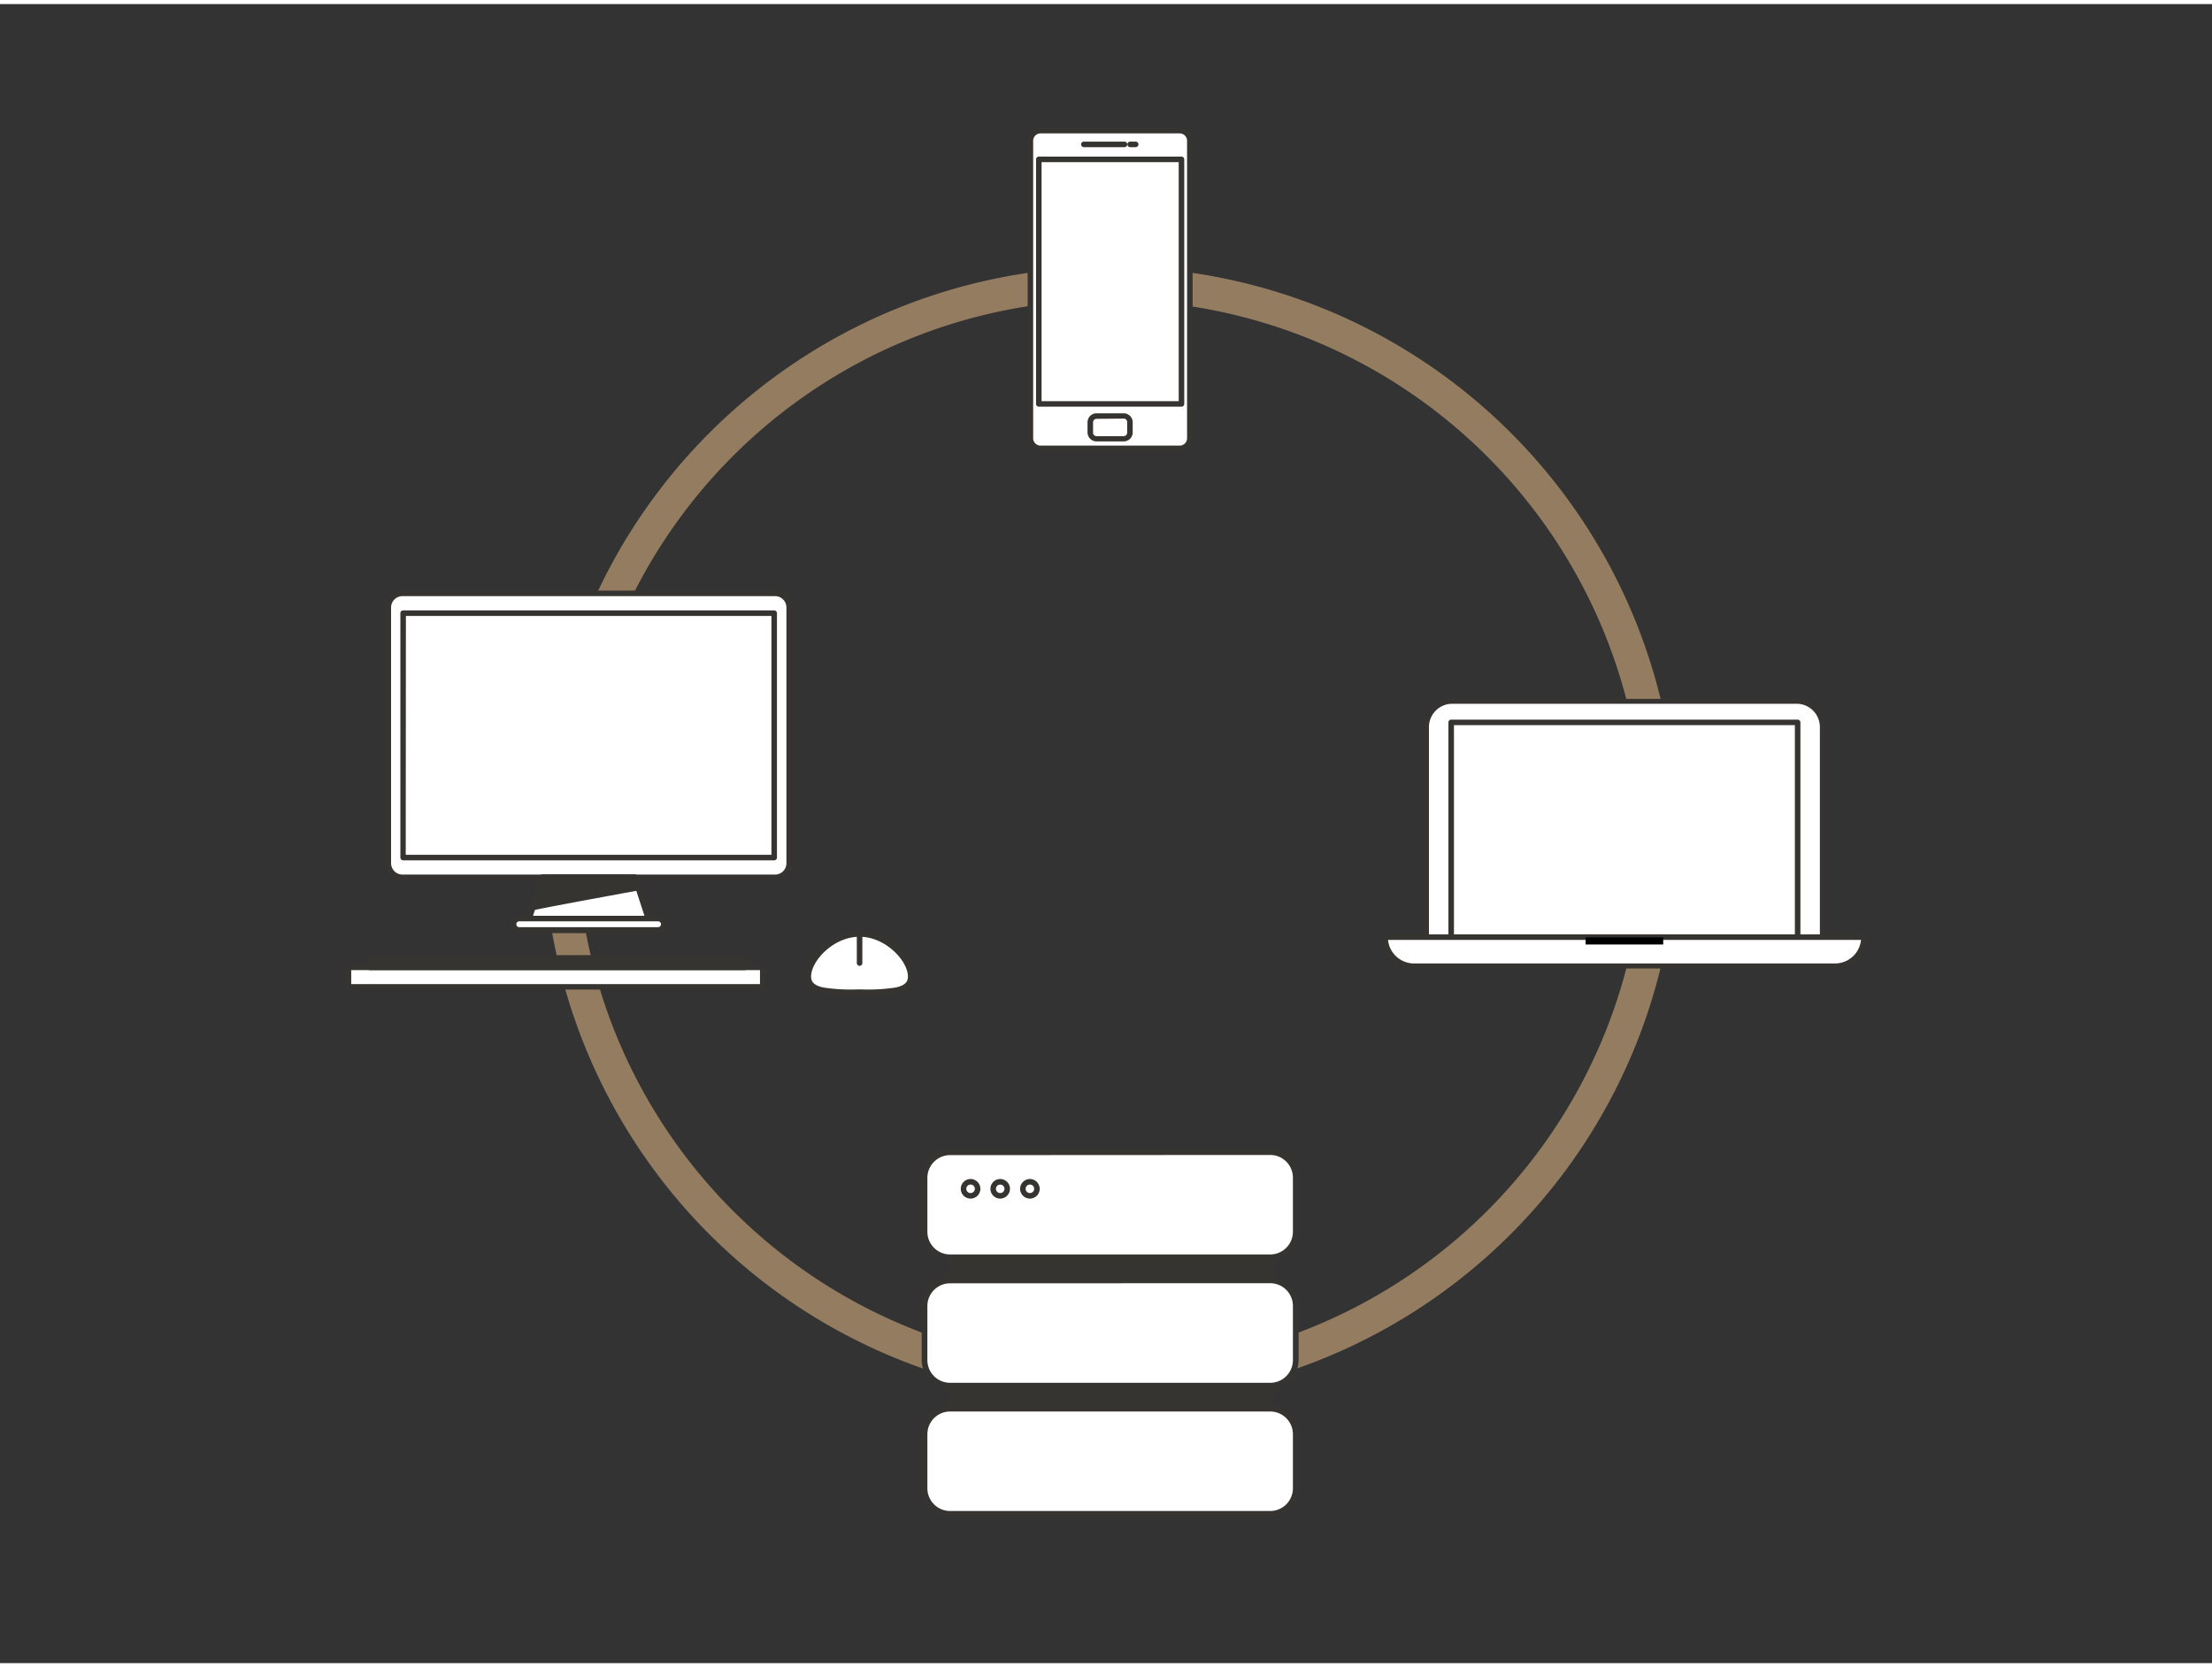 <svg xmlns="http://www.w3.org/2000/svg" viewBox="0 0 400 300" width="406" height="306" class="illustration styles_illustrationTablet__1DWOa"><rect x="0" y="0" width="400" height="300" fill="#333333" stroke="none"/><g id="_154_network_flatline" data-name="#154_network_flatline"><path d="M200.75,252.48A102.48,102.48,0,1,1,303.23,150,102.59,102.59,0,0,1,200.75,252.48Zm0-199A96.48,96.48,0,1,0,297.23,150,96.59,96.59,0,0,0,200.75,53.52Z" fill="#947c60"></path><path d="M262.61,126.06h62.28a4.66,4.66,0,0,1,4.66,4.66v38a0,0,0,0,1,0,0h-71.6a0,0,0,0,1,0,0v-38A4.66,4.66,0,0,1,262.61,126.06Z" fill="#fff"></path><path d="M329.55,169.22H258a.46.46,0,0,1-.46-.46v-38a5.12,5.12,0,0,1,5.12-5.12h62.28a5.11,5.11,0,0,1,5.11,5.12v38A.46.46,0,0,1,329.55,169.22Zm-71.15-.92h70.69V130.73a4.21,4.21,0,0,0-4.2-4.21H262.61a4.22,4.22,0,0,0-4.21,4.21Z" fill="#363431"></path><path d="M325.07,169.26H262.42a.5.5,0,0,1-.5-.5V129.89a.5.5,0,0,1,.5-.5h62.65a.5.5,0,0,1,.5.5v38.87A.5.5,0,0,1,325.07,169.26Zm-62.15-1h61.65V130.39H262.92Z" fill="#363431"></path><path d="M335.52,169.28H252a.52.52,0,0,1-.52-.52.52.52,0,0,1,.52-.52h83.54a.51.51,0,0,1,.51.52A.52.52,0,0,1,335.52,169.28Z" fill="#363431"></path><path d="M250.5,168.76H337a0,0,0,0,1,0,0v0a5.18,5.18,0,0,1-5.18,5.18H255.68a5.18,5.18,0,0,1-5.18-5.18v0a0,0,0,0,1,0,0Z" fill="#fff"></path><path d="M331.82,174.39H255.68a5.64,5.64,0,0,1-5.64-5.63.47.47,0,0,1,.46-.46H337a.46.46,0,0,1,.46.46A5.64,5.64,0,0,1,331.82,174.39ZM251,169.22a4.73,4.73,0,0,0,4.7,4.26h76.14a4.72,4.72,0,0,0,4.69-4.26Z" fill="#363431"></path><rect x="286.73" y="168.76" width="14.03" height="1.29"></rect><rect x="171.78" y="210.35" width="57.94" height="54.19" fill="#363431"></rect><path d="M229.72,265.06H171.78a.52.52,0,0,1-.52-.52V210.35a.52.52,0,0,1,.52-.52h57.94a.51.51,0,0,1,.51.52v54.19A.52.52,0,0,1,229.72,265.06Zm-57.43-1H229.2V210.86H172.29Z" fill="#363431"></path><rect x="167.18" y="253.96" width="67.13" height="19.02" rx="4.62" fill="#fff"></rect><path d="M229.7,273.5H171.8a5.13,5.13,0,0,1-5.13-5.13v-9.79a5.13,5.13,0,0,1,5.13-5.13h57.9a5.13,5.13,0,0,1,5.13,5.13v9.79A5.13,5.13,0,0,1,229.7,273.5Zm-57.9-19a4.11,4.11,0,0,0-4.1,4.1v9.79a4.11,4.11,0,0,0,4.1,4.1h57.9a4.11,4.11,0,0,0,4.1-4.1v-9.79a4.11,4.11,0,0,0-4.1-4.1Z" fill="#363431"></path><rect x="167.18" y="230.78" width="67.13" height="19.02" rx="4.62" fill="#fff"></rect><path d="M229.7,250.32H171.8a5.13,5.13,0,0,1-5.13-5.13V235.4a5.13,5.13,0,0,1,5.13-5.13h57.9a5.13,5.13,0,0,1,5.13,5.13v9.79A5.13,5.13,0,0,1,229.7,250.32Zm-57.9-19a4.11,4.11,0,0,0-4.1,4.1v9.79a4.11,4.11,0,0,0,4.1,4.1h57.9a4.11,4.11,0,0,0,4.1-4.1V235.4a4.11,4.11,0,0,0-4.1-4.1Z" fill="#363431"></path><rect x="167.18" y="207.6" width="67.13" height="19.02" rx="4.62" fill="#fff"></rect><path d="M229.7,227.14H171.8a5.13,5.13,0,0,1-5.13-5.13v-9.79a5.14,5.14,0,0,1,5.13-5.14h57.9a5.14,5.14,0,0,1,5.13,5.14V222A5.13,5.13,0,0,1,229.7,227.14Zm-57.9-19a4.11,4.11,0,0,0-4.1,4.1V222a4.11,4.11,0,0,0,4.1,4.1h57.9a4.11,4.11,0,0,0,4.1-4.1v-9.79a4.11,4.11,0,0,0-4.1-4.1Z" fill="#363431"></path><circle cx="175.51" cy="214.24" r="1.27" fill="#fff"></circle><path d="M175.51,216a1.77,1.77,0,1,1,1.77-1.77A1.77,1.77,0,0,1,175.51,216Zm0-2.54a.77.77,0,1,0,0,1.54.77.77,0,1,0,0-1.54Z" fill="#363431"></path><circle cx="180.87" cy="214.24" r="1.27" fill="#fff"></circle><path d="M180.87,216a1.77,1.77,0,1,1,1.77-1.77A1.78,1.78,0,0,1,180.87,216Zm0-2.54a.77.77,0,1,0,.77.77A.77.77,0,0,0,180.87,213.47Z" fill="#363431"></path><circle cx="186.24" cy="214.24" r="1.27" fill="#fff"></circle><path d="M186.24,216a1.77,1.77,0,1,1,1.77-1.77A1.77,1.77,0,0,1,186.24,216Zm0-2.54a.77.77,0,1,0,0,1.54.77.77,0,1,0,0-1.54Z" fill="#363431"></path><rect x="70.22" y="106.56" width="72.49" height="51.35" rx="2.56" fill="#fff"></rect><path d="M140.15,158.41H72.78a3.06,3.06,0,0,1-3.06-3.06V109.12a3.06,3.06,0,0,1,3.06-3.06h67.37a3.06,3.06,0,0,1,3.06,3.06v46.23A3.06,3.06,0,0,1,140.15,158.41ZM72.78,107.06a2.06,2.06,0,0,0-2.06,2.06v46.23a2.07,2.07,0,0,0,2.06,2.06h67.37a2.06,2.06,0,0,0,2.06-2.06V109.12a2.06,2.06,0,0,0-2.06-2.06Z" fill="#363431"></path><path d="M140,154.83H72.9a.5.5,0,0,1-.5-.5V110.14a.5.5,0,0,1,.5-.5H140a.5.5,0,0,1,.5.5v44.19A.5.5,0,0,1,140,154.83Zm-66.63-1h66.13V110.64H73.4Z" fill="#363431"></path><polygon points="117.25 165.34 95.68 165.34 98.12 157.91 114.81 157.91 117.25 165.34" fill="#fff"></polygon><path d="M117.25,165.86H95.68a.51.51,0,0,1-.42-.22.53.53,0,0,1-.07-.46l2.44-7.43a.53.53,0,0,1,.49-.36h16.69a.51.51,0,0,1,.49.36l2.44,7.43a.5.5,0,0,1-.07.46A.51.51,0,0,1,117.25,165.86Zm-20.86-1h20.15l-2.1-6.41h-16Z" fill="#363431"></path><rect x="92.85" y="165.34" width="27.23" height="2.09" rx="1.05" fill="#fff"></rect><path d="M119,168H93.9a1.56,1.56,0,0,1,0-3.12H119a1.56,1.56,0,1,1,0,3.12ZM93.9,165.86a.53.53,0,1,0,0,1.06H119a.53.53,0,1,0,0-1.06Z" fill="#363431"></path><path d="M96.33,163.37c.35-.18,19-3.6,19-3.6l-.61-1.86H98Z" fill="#363431"></path><path d="M96.3,163.89a.49.49,0,0,1-.32-.12.51.51,0,0,1-.13-.55l1.72-5.46a.49.49,0,0,1,.47-.35h16.7a.49.49,0,0,1,.47.34l.62,1.87a.49.49,0,0,1,0,.41.53.53,0,0,1-.34.24c-7.28,1.33-18.34,3.38-18.93,3.57A.54.54,0,0,1,96.3,163.89Zm2.11-5.48-1.35,4.29c2.73-.57,10.66-2,17.64-3.31l-.32-1Z" fill="#363431"></path><path d="M164.69,175.82c0,2.91-4.14,2.85-9.25,2.85s-9.26.06-9.26-2.85,4.14-7.68,9.26-7.68S164.69,172.91,164.69,175.82Z" fill="#fff"></path><path d="M156,179.17h-.86a33.1,33.1,0,0,1-6.46-.36c-.74-.17-3-.66-3-3,0-3.23,4.37-8.18,9.76-8.18s9.75,5,9.75,8.18c0,2.33-2.26,2.82-3,3A31.78,31.78,0,0,1,156,179.17Zm-.57-1h.28a32.86,32.86,0,0,0,6.25-.34c2-.43,2.22-1.26,2.22-2,0-2.77-4-7.18-8.75-7.18s-8.76,4.41-8.76,7.18c0,.75.26,1.58,2.23,2a32.7,32.7,0,0,0,6.24.34Z" fill="#363431"></path><path d="M155.44,173.91a.5.5,0,0,1-.5-.5v-5.27a.5.5,0,0,1,.5-.5.51.51,0,0,1,.5.5v5.27A.5.5,0,0,1,155.44,173.91Z" fill="#363431"></path><rect x="63.01" y="174.19" width="74.92" height="3.52" fill="#fff"></rect><path d="M137.93,178.21H63a.5.5,0,0,1-.5-.5v-3.52a.5.5,0,0,1,.5-.5h74.92a.5.5,0,0,1,.5.5v3.52A.5.5,0,0,1,137.93,178.21Zm-74.42-1h73.92v-2.52H63.51Z" fill="#363431"></path><rect x="66.9" y="172.48" width="67.75" height="1.7" fill="#363431"></rect><path d="M134.65,174.69H66.9a.5.5,0,0,1-.5-.5v-1.71a.5.5,0,0,1,.5-.5h67.75a.5.5,0,0,1,.5.5v1.71A.5.5,0,0,1,134.65,174.69Zm-67.25-1h66.75V173H67.4Z" fill="#363431"></path><rect x="186.33" y="22.88" width="28.83" height="57.46" rx="1.84" fill="#fff"></rect><path d="M213.32,80.84H188.17a2.34,2.34,0,0,1-2.34-2.34V24.72a2.34,2.34,0,0,1,2.34-2.34h25.15a2.34,2.34,0,0,1,2.34,2.34V78.5A2.34,2.34,0,0,1,213.32,80.84ZM188.17,23.38a1.34,1.34,0,0,0-1.34,1.34V78.5a1.34,1.34,0,0,0,1.34,1.34h25.15a1.34,1.34,0,0,0,1.34-1.34V24.72a1.34,1.34,0,0,0-1.34-1.34Z" fill="#363431"></path><path d="M213.65,72.8h-25.8a.5.5,0,0,1-.5-.5V28.08a.5.5,0,0,1,.5-.5h25.8a.5.5,0,0,1,.5.5V72.3A.5.5,0,0,1,213.65,72.8Zm-25.3-1h24.8V28.58h-24.8Z" fill="#363431"></path><rect x="197.16" y="74.45" width="7.17" height="4.14" rx="1.13" fill="#fff"></rect><path d="M203.2,79.08h-4.91a1.63,1.63,0,0,1-1.63-1.62V75.58A1.63,1.63,0,0,1,198.29,74h4.91a1.63,1.63,0,0,1,1.63,1.63v1.88A1.63,1.63,0,0,1,203.2,79.08ZM198.29,75a.63.63,0,0,0-.63.63v1.88a.63.63,0,0,0,.63.62h4.91a.63.63,0,0,0,.63-.62V75.58a.63.63,0,0,0-.63-.63Z" fill="#363431"></path><path d="M203.35,25.87H196a.5.5,0,0,1-.5-.5.5.5,0,0,1,.5-.5h7.34a.5.5,0,0,1,.5.5A.5.5,0,0,1,203.35,25.87Z" fill="#363431"></path><path d="M205.37,25.87h-1a.51.51,0,0,1-.5-.5.5.5,0,0,1,.5-.5h1a.5.5,0,0,1,.5.5A.51.51,0,0,1,205.37,25.87Z" fill="#363431"></path></g></svg>